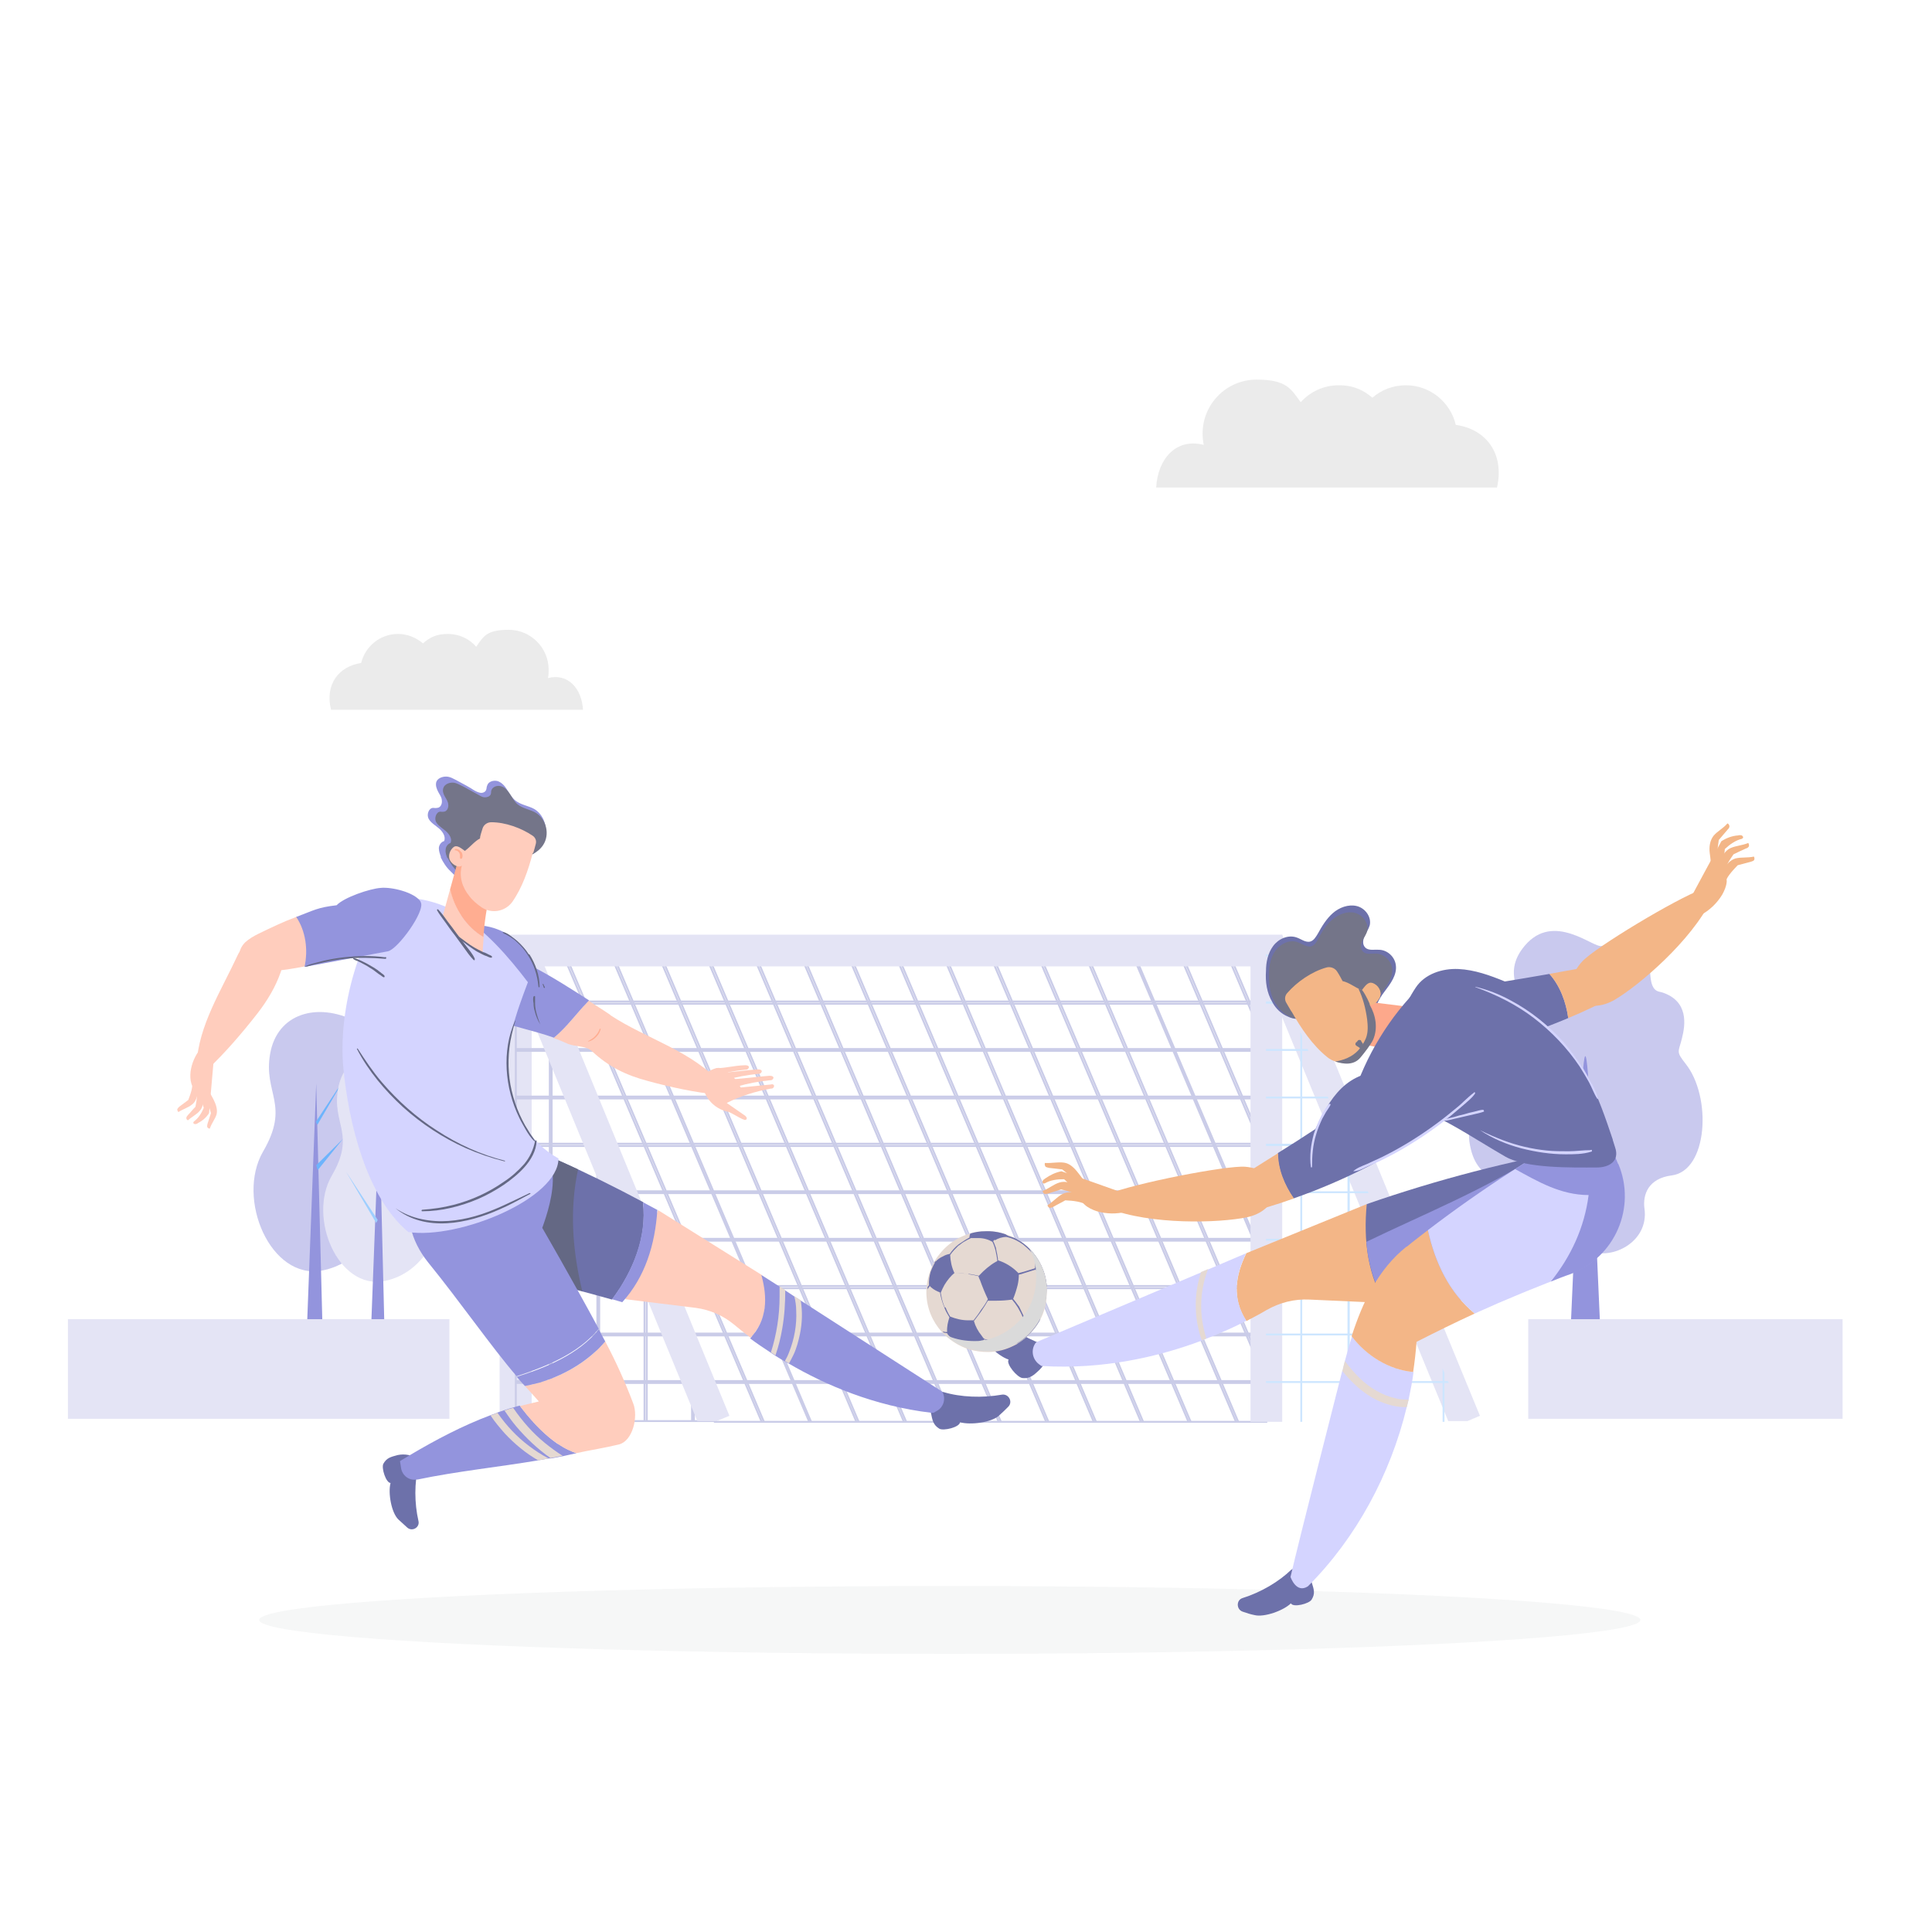 <?xml version="1.0" encoding="UTF-8"?>
<svg xmlns="http://www.w3.org/2000/svg" xmlns:xlink="http://www.w3.org/1999/xlink" version="1.1" viewBox="0 0 512 512">
  <defs>
    <style>
      .cls-1, .cls-2, .cls-3, .cls-4, .cls-5, .cls-6, .cls-7, .cls-8, .cls-9, .cls-10, .cls-11, .cls-12, .cls-13, .cls-14, .cls-15, .cls-16, .cls-17, .cls-18, .cls-19, .cls-20, .cls-21, .cls-22, .cls-23 {
        stroke-width: 0px;
      }

      .cls-1, .cls-18 {
        fill: #e4e4f5;
      }

      .cls-24 {
        clip-path: url(#clippath);
      }

      .cls-2, .cls-5 {
        fill: #9394dd;
      }

      .cls-3 {
        fill: #747589;
      }

      .cls-4 {
        fill: #6db4fc;
      }

      .cls-4, .cls-5, .cls-25, .cls-13, .cls-17, .cls-18, .cls-19, .cls-23 {
        fill-rule: evenodd;
      }

      .cls-26 {
        clip-path: url(#clippath-1);
      }

      .cls-27 {
        clip-path: url(#clippath-2);
      }

      .cls-28, .cls-25, .cls-11, .cls-29 {
        fill: none;
      }

      .cls-28, .cls-25, .cls-29 {
        stroke: #cacce8;
        stroke-miterlimit: 10;
        stroke-width: .5px;
      }

      .cls-6 {
        fill: #6d71aa;
      }

      .cls-7 {
        fill: #ffad91;
      }

      .cls-8 {
        fill: #ffcdbd;
      }

      .cls-9 {
        fill: #d5d7db;
        opacity: .2;
      }

      .cls-10 {
        fill: #a06633;
      }

      .cls-11, .cls-29 {
        clip-rule: evenodd;
      }

      .cls-12 {
        fill: #e5d9d2;
      }

      .cls-13 {
        fill: #c9c9ee;
      }

      .cls-14 {
        fill: #43221d;
      }

      .cls-15 {
        fill: #d4d4ff;
      }

      .cls-16 {
        fill: #fda88b;
      }

      .cls-17 {
        fill: #9ecfff;
      }

      .cls-19 {
        fill: #ebebeb;
      }

      .cls-30 {
        isolation: isolate;
      }

      .cls-20 {
        fill: #cde6ff;
      }

      .cls-21 {
        fill: #f3b687;
      }

      .cls-22 {
        fill: #646884;
      }

      .cls-23 {
        fill: #dadada;
        mix-blend-mode: multiply;
      }
    </style>
    <clipPath id="clippath">
      <polygon class="cls-29" points="189.4 376.8 335.6 376.8 335.6 251.9 136.7 251.9 189.4 376.8 189.4 376.8"/>
    </clipPath>
    <clipPath id="clippath-1">
      <polygon class="cls-29" points="189.3 376.6 136.7 251.9 136.7 376.6 189.3 376.6 189.3 376.6"/>
    </clipPath>
    <clipPath id="clippath-2">
      <polygon class="cls-11" points="335.5 376.8 388.3 376.8 335.5 251.9 335.5 376.8 335.5 376.8"/>
    </clipPath>
  </defs>
  <g class="cls-30">
    <g id="Layer_1" data-name="Layer 1">
      <path class="cls-13" d="M94.2,270.6s7.9,2.8,5.9,15.2c-2.1,12.4-8,12.3-.9,21.4,7.1,9.1-.1,26.9-13.8,29.5-13.7,2.6-22.9-19-15.7-31.5,7.3-12.5,0-15.4,1.9-26,1.9-10.6,12.4-13.7,22.6-8.6h0Z"/>
      <polygon class="cls-5" points="83.8 287.1 85.7 361 81 361 83.8 287.1 83.8 287.1"/>
      <polygon class="cls-4" points="83.7 297.3 84.1 298.1 91.3 285.8 83.7 297.3 83.7 297.3"/>
      <polygon class="cls-4" points="84.2 310.1 90.9 301.8 83.8 308.8 84.2 310.1 84.2 310.1"/>
      <path class="cls-18" d="M109.7,280.9s7,2.5,5.2,13.5c-1.8,11-7.1,10.9-.8,19,6.3,8,0,23.8-12.3,26.1-12.2,2.3-20.3-16.8-13.9-27.9,6.5-11.1,0-13.6,1.7-23.1s11-12.1,20.1-7.6h0Z"/>
      <polygon class="cls-5" points="100.5 295.5 102.1 361 98 361 100.5 295.5 100.5 295.5"/>
      <polygon class="cls-17" points="100.4 304.5 100.8 305.3 107.1 294.4 100.4 304.5 100.4 304.5"/>
      <polygon class="cls-17" points="100.1 323.3 91.7 310.5 99.7 324.1 100.1 323.3 100.1 323.3"/>
      <polygon class="cls-17" points="100.8 315.9 106.7 308.5 100.5 314.8 100.8 315.9 100.8 315.9"/>
      <path class="cls-13" d="M401.2,266.3c-4.7,2.7-9.7,4.2-10.2,11.2-.5,6.2,6.7,9.1,6.6,10.5-.1,2.9-.9,4-3.6,4.6-2,.5-5.3,4.5-4.6,9.9,1.6,11.4,9.6,9.5,12.8,12.4,1,.9,1.5,2.1,1.8,3.4.7,3.5-.3,7.8,3.7,11.2,2.9,2.5,10.1.1,12.4,1.5,6.3,3.6,17-1.6,15.7-10.7-.5-3.7,1-8,7.2-8.8,9.6-1.2,10.7-20.8,3.7-29.6-2.6-3.3-1.9-3-1-6.6,1-3.8,1.8-10-5.2-12.3-.9-.3-2.7,0-3.1-4.1-.9-11.3-6.9-9.8-12.9-8.2-2.3.6-12.7-9.2-20.4-.1-6.8,8,1,13.4-3,15.8h0Z"/>
      <path class="cls-5" d="M415.5,368.3h9.3c-5.5-121.8-4-113.9-9.3,0h0Z"/>
      <path class="cls-19" d="M87.7,188.1h66.8c-.3-5.6-4-9.8-9.3-8.4.2-.7.2-1.5.2-2.2,0-5.8-4.7-10.6-10.6-10.6s-6.7,1.8-8.6,4.5c-1.8-2.1-4.5-3.4-7.5-3.4s-4.8.9-6.6,2.5c-1.8-1.5-4.1-2.5-6.6-2.5-4.8,0-8.7,3.3-9.8,7.7-5.9.9-9.6,5.6-8,12.3h0Z"/>
      <path class="cls-19" d="M396.6,129.2h-90.2c.4-7.6,5.3-13.2,12.6-11.3-.2-1-.3-2-.3-3,0-7.9,6.4-14.3,14.3-14.3s9.1,2.4,11.7,6c2.5-2.8,6.1-4.5,10.1-4.5s6.5,1.3,8.9,3.3c2.4-2.1,5.5-3.3,8.9-3.3,6.4,0,11.8,4.5,13.2,10.5,8,1.1,13,7.6,10.9,16.7h0Z"/>
      <polygon class="cls-18" points="405 376 488.3 376 488.3 349.6 405 349.6 405 376 405 376"/>
      <polygon class="cls-18" points="18 376 119.1 376 119.1 349.6 18 349.6 18 376 18 376"/>
      <g>
        <g class="cls-24">
          <polygon class="cls-28" points="86.5 251.7 140.9 380 140.5 380.2 86 252 86.5 251.7 86.5 251.7"/>
          <polygon class="cls-28" points="99 251.7 153.5 380 153 380.2 98.6 252 99 251.7 99 251.7"/>
          <polygon class="cls-28" points="111.6 251.7 166.1 380 165.6 380.2 111.1 252 111.6 251.7 111.6 251.7"/>
          <polygon class="cls-28" points="124.2 251.7 178.6 380 178.2 380.2 123.7 252 124.2 251.7 124.2 251.7"/>
          <polygon class="cls-28" points="136.8 251.7 191.2 380 190.7 380.2 136.3 252 136.8 251.7 136.8 251.7"/>
          <polygon class="cls-28" points="149.3 251.7 203.8 380 203.3 380.2 148.8 252 149.3 251.7 149.3 251.7"/>
          <polygon class="cls-28" points="161.9 251.7 216.3 380 215.9 380.2 161.4 252 161.9 251.7 161.9 251.7"/>
          <polygon class="cls-28" points="174.5 251.7 228.9 380 228.4 380.2 174 252 174.5 251.7 174.5 251.7"/>
          <polygon class="cls-28" points="187 251.7 241.5 380 241 380.2 186.5 252 187 251.7 187 251.7"/>
          <polygon class="cls-28" points="199.6 251.7 254.1 380 253.6 380.2 199.1 252 199.6 251.7 199.6 251.7"/>
          <polygon class="cls-28" points="212.2 251.7 266.6 380 266.1 380.2 211.7 252 212.2 251.7 212.2 251.7"/>
          <polygon class="cls-28" points="224.7 251.7 279.2 380 278.7 380.2 224.2 252 224.7 251.7 224.7 251.7"/>
          <polygon class="cls-28" points="237.3 251.7 291.8 380 291.3 380.2 236.8 252 237.3 251.7 237.3 251.7"/>
          <polygon class="cls-28" points="249.9 251.7 304.3 380 303.8 380.2 249.4 252 249.9 251.7 249.9 251.7"/>
          <polygon class="cls-28" points="262.4 251.7 316.9 380 316.4 380.2 261.9 252 262.4 251.7 262.4 251.7"/>
          <polygon class="cls-28" points="275 251.7 329.5 380 329 380.2 274.5 252 275 251.7 275 251.7"/>
          <polygon class="cls-28" points="287.6 251.7 342 380 341.5 380.2 287.1 252 287.6 251.7 287.6 251.7"/>
          <polygon class="cls-28" points="300.1 251.7 354.6 380 354.1 380.2 299.7 252 300.1 251.7 300.1 251.7"/>
          <polygon class="cls-28" points="312.7 251.7 367.2 380 366.7 380.2 312.2 252 312.7 251.7 312.7 251.7"/>
          <polygon class="cls-28" points="325.3 251.7 379.7 380 379.2 380.2 324.8 252 325.3 251.7 325.3 251.7"/>
          <polygon class="cls-28" points="350.7 253.4 74.2 253.4 74.2 252.9 350.7 252.9 350.7 253.4 350.7 253.4"/>
          <polygon class="cls-28" points="356 266 79.5 266 79.5 265.4 356 265.4 356 266 356 266"/>
          <polygon class="cls-28" points="361.4 278.5 84.9 278.5 84.9 278 361.4 278 361.4 278.5 361.4 278.5"/>
          <polygon class="cls-28" points="366.7 291.1 90.2 291.1 90.2 290.6 366.7 290.6 366.7 291.1 366.7 291.1"/>
          <polygon class="cls-28" points="372.1 303.7 95.6 303.7 95.6 303.1 372.1 303.1 372.1 303.7 372.1 303.7"/>
          <polygon class="cls-28" points="377.4 316.2 100.9 316.2 100.9 315.7 377.4 315.7 377.4 316.2 377.4 316.2"/>
          <polygon class="cls-28" points="382.7 328.8 106.2 328.8 106.2 328.3 382.7 328.3 382.7 328.8 382.7 328.8"/>
          <polygon class="cls-28" points="388.1 341.4 111.6 341.4 111.6 340.8 388.1 340.8 388.1 341.4 388.1 341.4"/>
          <polygon class="cls-28" points="393.4 353.9 116.9 353.9 116.9 353.4 393.4 353.4 393.4 353.9 393.4 353.9"/>
          <polygon class="cls-28" points="398.7 366.5 122.2 366.5 122.2 366 398.7 366 398.7 366.5 398.7 366.5"/>
        </g>
        <polygon class="cls-25" points="189.4 376.8 335.6 376.8 335.6 251.9 136.7 251.9 189.4 376.8 189.4 376.8"/>
      </g>
      <polygon class="cls-1" points="132.4 376.8 132.4 251.9 132.4 247.7 136.7 247.7 339.8 247.7 339.8 376.8 331.4 376.8 331.4 256.1 140.9 256.1 140.9 376.8 132.4 376.8 132.4 376.8"/>
      <g>
        <g class="cls-26">
          <polygon class="cls-28" points="146.2 251.8 146.2 380.1 145.7 380.1 145.7 251.8 146.2 251.8 146.2 251.8"/>
          <polygon class="cls-28" points="158.8 251.8 158.8 380.1 158.3 380.1 158.3 251.8 158.8 251.8 158.8 251.8"/>
          <polygon class="cls-28" points="171.4 251.8 171.4 380.1 170.8 380.1 170.8 251.8 171.4 251.8 171.4 251.8"/>
          <polygon class="cls-28" points="183.9 251.8 183.9 380.1 183.4 380.1 183.4 251.8 183.9 251.8 183.9 251.8"/>
          <polygon class="cls-28" points="409.9 253.4 133.4 253.4 133.4 252.9 409.9 252.9 409.9 253.4 409.9 253.4"/>
          <polygon class="cls-28" points="409.9 266 133.4 266 133.4 265.4 409.9 265.4 409.9 266 409.9 266"/>
          <polygon class="cls-28" points="409.9 278.5 133.4 278.5 133.4 278 409.9 278 409.9 278.5 409.9 278.5"/>
          <polygon class="cls-28" points="409.9 291.1 133.4 291.1 133.4 290.6 409.9 290.6 409.9 291.1 409.9 291.1"/>
          <polygon class="cls-28" points="409.9 303.7 133.4 303.7 133.4 303.1 409.9 303.1 409.9 303.7 409.9 303.7"/>
          <polygon class="cls-28" points="409.9 316.2 133.4 316.2 133.4 315.7 409.9 315.7 409.9 316.2 409.9 316.2"/>
          <polygon class="cls-28" points="409.9 328.8 133.4 328.8 133.4 328.3 409.9 328.3 409.9 328.8 409.9 328.8"/>
          <polygon class="cls-28" points="409.9 341.4 133.4 341.4 133.4 340.8 409.9 340.8 409.9 341.4 409.9 341.4"/>
          <polygon class="cls-28" points="409.9 353.9 133.4 353.9 133.4 353.4 409.9 353.4 409.9 353.9 409.9 353.9"/>
          <polygon class="cls-28" points="409.9 366.5 133.4 366.5 133.4 366 409.9 366 409.9 366.5 409.9 366.5"/>
        </g>
        <polygon class="cls-25" points="189.3 376.6 136.7 251.9 136.7 376.6 189.3 376.6 189.3 376.6"/>
      </g>
      <polygon class="cls-1" points="339.8 247.7 392.2 375.2 388.9 376.6 383.8 376.6 332.1 250.9 339.8 247.7 339.8 247.7"/>
      <polygon class="cls-1" points="140.9 247.7 193.3 375.2 189.9 376.6 184.8 376.6 133.1 250.9 140.9 247.7 140.9 247.7"/>
      <g class="cls-27">
        <polygon class="cls-20" points="345.1 251.8 345.1 380.1 344.6 380.1 344.6 251.8 345.1 251.8 345.1 251.8"/>
        <polygon class="cls-20" points="357.7 251.8 357.7 380.1 357.1 380.1 357.1 251.8 357.7 251.8 357.7 251.8"/>
        <polygon class="cls-20" points="370.2 251.8 370.2 380.1 369.7 380.1 369.7 251.8 370.2 251.8 370.2 251.8"/>
        <polygon class="cls-20" points="382.8 251.8 382.8 380.1 382.3 380.1 382.3 251.8 382.8 251.8 382.8 251.8"/>
        <polygon class="cls-20" points="608.8 253.4 332.3 253.4 332.3 252.9 608.8 252.9 608.8 253.4 608.8 253.4"/>
        <polygon class="cls-20" points="608.8 266 332.3 266 332.3 265.4 608.8 265.4 608.8 266 608.8 266"/>
        <polygon class="cls-20" points="608.8 278.5 332.3 278.5 332.3 278 608.8 278 608.8 278.5 608.8 278.5"/>
        <polygon class="cls-20" points="608.8 291.1 332.3 291.1 332.3 290.6 608.8 290.6 608.8 291.1 608.8 291.1"/>
        <polygon class="cls-20" points="608.8 303.7 332.3 303.7 332.3 303.1 608.8 303.1 608.8 303.7 608.8 303.7"/>
        <polygon class="cls-20" points="608.8 316.2 332.3 316.2 332.3 315.7 608.8 315.7 608.8 316.2 608.8 316.2"/>
        <polygon class="cls-20" points="608.8 328.8 332.3 328.8 332.3 328.3 608.8 328.3 608.8 328.8 608.8 328.8"/>
        <polygon class="cls-20" points="608.8 341.4 332.3 341.4 332.3 340.8 608.8 340.8 608.8 341.4 608.8 341.4"/>
        <polygon class="cls-20" points="608.8 353.9 332.3 353.9 332.3 353.4 608.8 353.4 608.8 353.9 608.8 353.9"/>
        <polygon class="cls-20" points="608.8 366.5 332.3 366.5 332.3 366 608.8 366 608.8 366.5 608.8 366.5"/>
      </g>
      <g>
        <ellipse class="cls-9" cx="251.7" cy="429.3" rx="183" ry="9"/>
        <g>
          <path class="cls-12" d="M273.9,334.4c-1.8-3.1-4.6-5.2-7.8-6.3-1.1-.4-2.2-.6-3.4-.7,0,0,0,0,0,0-1.1-.1-2.2,0-3.3,0,.2,0,.4.1.6.2,0,0,0,0,0,0-.2,0-.4-.1-.6-.2-1.7.2-3.3.7-4.9,1.5-1.1.6-2.1,1.3-3,2.1,0,0,0,.2,0,.2,0,0,0-.2,0-.2-2.9,2.6-4.6,6.1-4.9,9.8,0,0,.1.2.2.2,0,0,0,0,0,0,0,0-.1-.2-.2-.2,0,.1,0,.3,0,.4,0,0,0,0,0,0,0,0,0,0,0,0-.1,2.2.2,4.4,1.1,6.5,0-.3,0-.3,0,0,0,.2.1.3.2.5,0,0,0,0,0,0,0,0,0,0,0,0,0,.2.2.4.3.6,1.7,3.2,4.4,5.5,7.5,6.8h0c.2,0,.3.1.5.2.2,0,.4.1.5.2,2.1.7,4.3.9,6.5.6.1,0,.3,0,.4,0,1.5-.2,3-.7,4.4-1.5,2.1-1.1,3.8-2.6,5-4.3,0-.1.2-.2.2-.3,0,0,.1-.2.2-.3,1.4-2.2,2.2-4.7,2.4-7.2.2-2.6-.4-5.2-1.6-7.7-.1-.3-.3-.5-.4-.7Z"/>
          <path class="cls-14" d="M273.9,334.4c-1.8-3.1-4.6-5.2-7.8-6.3-1.1-.4-2.2-.6-3.4-.7,0,0,0,0,0,0,0,0,0,0,0,0-.1,0-.2,0-.3,0-.8,0-1.5,0-2.3.2-.1,0-.2,0-.3,0,0,0-.2,0-.3,0h0c-1.7.2-3.3.7-4.9,1.6-1.1.6-2.1,1.3-3,2,0,0,0,0,0,.1,0,.3.1.6.2.9,0,.1-.2.2-.3.3-.2.2-.3.4-.4.6-.4.6-.7,1.1-1,1.7-.4,1-.7,2-.9,3-.5.4-.9.8-1.2,1.2-.6.7-1,1.4-1.2,2.1,0,0-.1-.2-.2-.2,0,.1,0,.3,0,.4h0c0,0,0,.1.1.2h0c-.1.8,0,1.6,0,2.5.2,1.1.6,2.2,1.1,3.1,0,.2,0,.4-.1.6,0,0,0,0,0,.1,0,0,0,0,0,0,0,.2.1.3.2.5,0,0,0,0,0-.1,0-.4,0-.7.1-1,.2,0,.3.1.5.2.8.2,1.6.2,2.4.1.6.9,1.3,1.7,2.1,2.4.3.3.7.6,1,.9.5.4,1.1.9,1.7,1.2.1,1.2.4,2.4,1,3.4,0,0-.2,0-.2,0-.3,0-.5.1-.8.2.2,0,.3.1.5.2.2,0,.3,0,.5-.1,0,0,.2,0,.3-.1.2.2.5.3.8.4h0c1.4.5,3.7.7,5.1.3.1.1.3.3.4.4.1,0,.3,0,.4,0-.2,0-.4-.2-.5-.4,0,0,0,0,0,0h0c.2-.1.4-.2.6-.4.8-.6,1.4-1.3,1.8-2.2,0,0,0-.2.1-.3,0-.1,0-.2.1-.3.1,0,.3,0,.4,0,.7-.1,1.5-.5,2.3-.9l.7-.4c.8-.5,1.6-1.1,2.3-1.7.6.3,1.2.5,1.8.5,0,.1,0,.2,0,.3,0-.1.2-.2.2-.3,0,0,0,0,0-.1,0,0,.1-.1.2-.2,1.4-2.2,2.2-4.7,2.4-7.2-.1-.6-.3-1.1-.6-1.5,0-.4,0-.7,0-1.1,0-.7,0-1.5-.3-2.2-.2-1.1-.7-2.2-1.3-3.3,0,0,0-.2,0-.3ZM257.7,329.8c.4-.7,1.2-1.5,2.2-2,.9-.2,1.7-.3,2.6-.3.3,0,.6,0,1,0,.3,0,.7,0,1,.2.7.1,1.4.4,2.1.6.3.1.6.2.9.4,1,.7,1.8,1.8,2,2.8,0,0,0,.2,0,.2-.7.6-1.4,1.3-2.1,1.9-.4.3-.7.6-1.1,1-.1,0-.2,0-.4-.1-1.7-.6-3.7-.7-5.4-.5-.5-.8-1-1.5-1.6-2.2-.2-.3-.4-.5-.7-.7-.3-.3-.6-.6-.9-.8,0-.2.1-.3.2-.5ZM250.3,334.8c.3-.5.5-1.1.9-1.6.1-.2.3-.4.4-.6.2-.2.3-.4.5-.6.5-.3,1.1-.6,1.7-.8,1.2-.5,2.4-.8,3.5-.7.5.4,1,.9,1.5,1.5h0c.6.7,1.1,1.4,1.6,2.2,0,.1-.2.3-.3.4-.9,1.4-1.8,3.2-2.2,4.6,0,0,0,.1,0,.2-.8.2-1.6.4-2.4.6-.2,0-.3.1-.5.2h-.2c-.9.3-1.8.7-2.7,1-1.2-.9-2-2.1-2.8-3.4.1-1,.4-2,.9-3ZM253.8,350.1c-.2-.2-.4-.3-.5-.5-.7-.7-1.4-1.5-2-2.3,0-.7,0-1.4,0-2.1,0-1.4.4-2.7,1-3.8.9-.4,1.8-.7,2.7-1h.1c.2-.1.4-.2.5-.2.8-.2,1.5-.4,2.3-.6.2.2.5.4.7.7,1.2,1.2,2.5,2.3,3.8,3.4,0,1-.2,2-.3,3.1h0c-.2,1.1-.4,2.1-.6,3.1l-.6.3c-.2,0-.4.2-.6.3-1.4.6-2.9,1-4.4,1.1-.7-.5-1.4-1-2-1.5ZM272.4,346.5c-.1,1.1-.4,2.2-.8,2.9-.7.7-1.6,1.4-2.5,2-.2.1-.5.3-.7.4-.6.3-1.2.6-1.7.7-.3.1-.7.2-.9.2-.3-.1-.5-.3-.8-.4-1.2-.6-2.3-1.3-3.2-2.4.2-.9.4-1.8.5-2.7,0-.1,0-.3,0-.4.2-1,.3-2,.3-3,.7-.3,1.3-.6,2-.9,1.1-.6,2.2-1.2,3.3-1.9.7.3,1.5.7,2.2,1.1,0,0,.1,0,.2.1.6.4,1.2.8,1.8,1.4,0,0,.2.2.3.3.1.8.1,1.7,0,2.6ZM275,338c.1.5.2,1.1.2,1.7,0,.5,0,1.1,0,1.6-.6,1-1.5,1.8-2.4,2.4,0,0-.1,0-.2.1-.1-.1-.3-.3-.4-.4-.5-.5-1.1-.9-1.7-1.3-.2-.1-.4-.2-.5-.3-.6-.4-1.2-.7-1.8-.9,0-1.2-.2-2.4-.5-3.6-.2-.8-.5-1.6-.8-2.4.3-.3.7-.6,1-.9.7-.6,1.4-1.3,2.1-1.9,0,0,0,0,.1,0,.5,0,1.1.3,1.7.8.6.4,1.3,1,1.9,1.7.7,1.2,1.2,2.3,1.4,3.5Z"/>
          <path class="cls-23" d="M274.4,335.1c1.3,2.4,1.8,5.1,1.6,7.7-.2,2.6-1,5.1-2.4,7.2,0,0-.1.2-.2.3,0,.1-.1.2-.2.3-1.3,1.8-3,3.3-5,4.3-1.4.7-2.9,1.2-4.4,1.5-.1,0-.3,0-.4,0-2.2.3-4.5,0-6.5-.6.3,0,.7,0,1,0t0,0c2.1-.1,4.2-.7,6.2-1.7.5-.3,1.1-.6,1.6-.9.2-.1.4-.3.5-.4.2-.1.3-.2.5-.4,2.8-2.3,4.7-5.4,5.4-8.9,0,0,0-.2,0-.3.6-3.3.2-6.8-1.5-10-.2-.4-.5-.8-.7-1.2,0-.2-.2-.3-.3-.5-.9-1.2-1.9-2.3-3-3.2-.2-.1-.3-.2-.5-.4,3.2,1.1,6,3.3,7.8,6.3.1.2.3.5.4.7Z"/>
        </g>
        <g>
          <path class="cls-2" d="M116.9,227.2c-.3-.8-.6-1.6-.6-2.4,0-.8.6-1.7,1.4-1.9.5-1.2-.4-2.5-1.3-3.3s-2.2-1.5-2.8-2.6c-.6-1.1,0-2.9,1.2-2.9.3,0,.6.1,1,0,.9,0,1.4-1,1.3-1.9,0-.9-.6-1.6-1-2.4-.4-.8-.7-1.6-.5-2.5.3-1,1.5-1.5,2.6-1.5,1.1,0,2,.6,3,1.1,1.5.8,3,1.6,4.4,2.5.5.3,1.1.6,1.7.7s1.3-.2,1.5-.7c.2-.4.1-.8.3-1.2.3-1.1,1.7-1.5,2.8-1.2,1.1.4,1.9,1.3,2.5,2.3s1.2,2,2,2.7c1.5,1.3,3.6,1.5,5.2,2.4,3,1.8,4,6.2,2,9.1-1.5,2.2-4.1,3.2-6.6,4.1-3.2,1.3-6.5,2.3-9.8,3.4-1.5.5-3.1,1.2-4.7,1.6-1.2.3-2.2-.8-3-1.6-1.2-1.1-2.1-2.5-2.8-4Z"/>
          <path class="cls-3" d="M118.6,227.5c-.3-.7-.6-1.5-.5-2.3,0-.8.6-1.6,1.3-1.8.5-1.1-.3-2.3-1.2-3.1-.9-.8-2-1.4-2.6-2.4s0-2.8,1.1-2.8c.3,0,.6.1.9,0,.8,0,1.3-1,1.2-1.8,0-.8-.5-1.5-.9-2.2s-.7-1.5-.4-2.3c.3-.9,1.4-1.4,2.4-1.4,1,0,1.9.6,2.8,1,1.4.8,2.8,1.5,4.2,2.3.5.3,1,.6,1.6.6.6,0,1.2-.2,1.5-.7.2-.3.1-.7.2-1.1.3-1,1.6-1.5,2.7-1.1,1,.3,1.7,1.2,2.3,2.1.6.9,1.1,1.9,1.9,2.6,1.4,1.2,3.4,1.4,4.9,2.3,2.8,1.7,3.8,5.8,1.9,8.6-1.4,2.1-3.9,3-6.2,3.9-3,1.2-6.1,2.2-9.2,3.2-1.4.5-2.9,1.1-4.4,1.5-1.1.3-2.1-.8-2.8-1.5-1.1-1.1-2-2.3-2.6-3.7Z"/>
          <g>
            <path class="cls-8" d="M201.9,337.9l-27.5-17.2-8.7,23.6,18.7,2.3c3.7.5,7.2,2,10.1,4.4,1.2,1,2.7,2.2,4.4,3.5,4.6-5,4.6-10.8,3-16.7Z"/>
            <path class="cls-6" d="M170.5,318.6c-15.1-8.1-30.8-15.2-47-20.9l-9.3,36.1c16.2,2.7,32.3,6.1,48,10.6,5.6-7.5,9.3-16.6,8.2-25.7Z"/>
            <path class="cls-2" d="M174.3,320.7c-1.3-.7-2.6-1.4-3.9-2.1,1,9.1-2.6,18.2-8.2,25.7.9.3,1.8.5,2.7.8,6.1-6.7,8.7-15.3,9.3-24.4Z"/>
            <path class="cls-22" d="M153.2,309.9c-9.7-4.5-19.6-8.6-29.7-12.3l-9.3,36.1c13.5,2.2,26.9,5,40.1,8.4-2.6-10.6-3.4-21.7-1.1-32.2Z"/>
            <path class="cls-6" d="M250,368.9c4.6,1.4,10.4,1.6,15.5.7,1.8-.3,3,1.9,1.7,3.2-.8.8-1.6,1.6-2.4,2.3-2,1.9-7.7,2.6-10.4,1.8,0,1.3-4.4,2.4-5.5,1.7-1.6-1-1.8-2.2-2.2-4.2-.2-1.1-.1-2,.2-3,.5-1.3,1.7-2.9,3-2.5Z"/>
            <path class="cls-2" d="M201.8,337.9l4.7,3,1.5,1,2.4,1.6,1.7,1.1,34.8,22.4,2.8,1.8c1.1,1.9.3,4.3-1.6,5.2l-.7.4h-.6c-15.2-1.8-28.1-7.4-37.7-13-.4-.2-.7-.4-1.1-.6-.9-.5-1.7-1-2.5-1.5-.4-.3-.8-.5-1.2-.8-2-1.3-3.9-2.6-5.5-3.8,4.6-5,4.6-10.8,3-16.7Z"/>
            <path class="cls-12" d="M210.5,343.5l1.7,1.1c.5,3,.4,6-.2,8.9-.4,1.9-.9,3.8-1.7,5.5-.4.8-.8,1.6-1.2,2.3-.4-.2-.7-.4-1.1-.6.4-.7.8-1.5,1.1-2.3,1.4-3.5,2.1-7.3,1.9-11.1,0-1.3-.2-2.5-.5-3.8Z"/>
            <path class="cls-12" d="M206.6,340.9l1.5,1c0,3.4-.2,6.8-.8,10.2-.4,2.4-1,4.8-1.8,7.1-.4-.3-.8-.5-1.2-.8,1.5-4.7,2.3-9.8,2.3-14.8,0-.9,0-1.8,0-2.6Z"/>
          </g>
          <g>
            <path class="cls-6" d="M110.9,388.5c-1.1,4.4-1.1,9.8,0,14.6.4,1.7-1.7,2.9-3,1.7-.8-.7-1.6-1.5-2.3-2.1-1.9-1.8-2.8-7.1-2.1-9.7-1.2,0-2.5-4-1.9-5.1.9-1.6,2-1.8,3.8-2.3,1-.2,1.9-.2,2.9,0,1.3.4,2.8,1.5,2.5,2.7Z"/>
            <path class="cls-2" d="M137.8,372.6h0c.4.5.7,1,1.2,1.5.2.3.4.5.6.8,2.3,2.7,5,5.5,8,7.6.1,0,.2.2.4.2.9.6,1.7,1.1,2.6,1.5.4.2.7.3,1.1.5.4.2.7.3,1.1.4-1.2.3-2.4.5-3.6.8-1.1.2-2.1.4-3.2.6-.2,0-.3,0-.5,0-.9.2-1.9.3-2.8.5-10.7,1.8-21.6,2.9-32.1,5.1,0,0-.2,0-.3,0-1.9.3-3.7-1.1-4-3-.1-.7-.2-1.3-.3-1.9.8-.5,1.7-1,2.5-1.5,6.9-4.1,14.1-7.9,21.6-10.7.6-.2,1.2-.4,1.8-.7.6-.2,1.2-.4,1.8-.6.8-.3,1.5-.5,2.3-.7.6-.2,1.2-.4,1.8-.5Z"/>
            <path class="cls-8" d="M160.4,355.5c-5.3,6.2-13.1,10.3-21.3,11.8,1.2,1.3,2.5,2.7,3.7,4.1-1.7.4-3.3.8-5,1.2,3.6,4.9,9.1,10.6,14.9,12.5,3.7-.8,7.6-1.4,11.3-2.3,3.7-.9,5.2-7.4,3.8-10.9-2.1-5.6-4.6-11.1-7.4-16.4Z"/>
            <path class="cls-2" d="M158.7,352.2c-7.5-13.9-15-26.8-15-26.8,2.3-6.3,8.1-24.4-9.2-22.3-12,2.7-27.5,9.5-26.1,20.1,0,.6.2,1.3.4,1.9.7,3.3,2.3,6.5,4.7,9.5,8.3,10.2,16.7,22.3,23.4,30.1,8-2.6,16.4-6,21.8-12.6Z"/>
            <path class="cls-2" d="M136.9,364.8c.7.9,1.5,1.7,2.2,2.5,1.3-.2,2.6-.6,3.9-.9.2,0,.4-.1.6-.2,6.5-2,12.5-5.7,16.8-10.7-.6-1.1-1.2-2.2-1.7-3.2-5.4,6.6-13.7,10-21.8,12.6Z"/>
            <path class="cls-12" d="M131.9,374.5c2.3,3.3,5.1,6.3,8.3,8.7,1.6,1.2,3.4,2.4,5.2,3.3-.9.2-1.8.3-2.8.5-3.3-1.9-6.3-4.4-8.9-7.2-1.3-1.5-2.6-3-3.7-4.7.6-.2,1.2-.4,1.8-.7Z"/>
            <path class="cls-12" d="M136,373.1c2.4,3.5,5.2,6.7,8.4,9.3,1.5,1.2,3.1,2.4,4.7,3.4-1.1.2-2.1.4-3.2.6-3.3-2.3-6.4-5.2-9.1-8.4-1.1-1.3-2.1-2.7-3.1-4.2.8-.3,1.5-.5,2.3-.7Z"/>
          </g>
          <g>
            <path class="cls-8" d="M52.1,282.1c1.4.6,1.5.7,2.9,1.3,4.6-4.3,9.3-9.8,13.2-14.8,2.7-3.5,4.8-7,6.2-11,1.1-3-.4-6.3-3.3-7.6,0,0,0,0-.1,0-3.1-1.3-6.6,0-8,3.1-4.4,9.5-10.4,18.7-10.9,29Z"/>
            <g>
              <path class="cls-8" d="M53.1,278c-1.4,1.7-2.3,3.8-2.6,6-.1,1-.1,2.1.2,3.1s1,1.9,2,2.3c.5,1.4.8,2.8,1.3,4.2-.6,1.4-1.4,2.7-2.6,3.6-.4.4,0,.7.3.7s.6-.1.8-.3c1.2-.6,2.2-1.5,2.9-2.6.4-4.5.8-9.1,1.2-13.7,0-.4,0-.9,0-1.3-.2-.6-.7-1-1.3-1.2-.6-.2-1.5-.8-2.1-.8Z"/>
              <path class="cls-8" d="M54.9,287.8c.3,1.3,1.1,2.4,1.7,3.6.6,1.2,1.1,2.6.8,3.9-.4,1.3-1.3,2.3-1.8,3.8-.3,0-.6-.2-.7-.5,0-.3,0-.5.1-.8.3-.9.6-1.9.9-2.8-.5-1.7-.9-3.5-2.1-4.8-.2-.2-.4-.4-.5-.6-.2-.5,0-1,.5-1.3.4-.3.7-.3,1.2-.4Z"/>
              <path class="cls-8" d="M53.9,286.5c-.3,1.3,0,2.7,0,4s0,2.8-.9,3.8c-.9,1.1-2.1,1.6-3.2,2.6-.3-.1-.5-.5-.4-.7,0-.3.3-.5.4-.7.7-.7,1.3-1.5,2-2.2.3-1.7.7-3.6,0-5.2,0-.3-.2-.5-.2-.8,0-.5.5-.8,1-.9.5,0,.8,0,1.2.1Z"/>
              <path class="cls-8" d="M53.2,285.1c-.5,1.2-.5,2.6-.7,4-.2,1.3-.5,2.8-1.6,3.6-1.1.9-2.4,1.2-3.6,2-.2-.1-.4-.6-.3-.8s.3-.4.5-.6c.8-.6,1.6-1.2,2.4-1.8.6-1.6,1.3-3.4,1-5.1,0-.3-.1-.6,0-.8.1-.5.6-.7,1.1-.7s.8.1,1.2.3Z"/>
            </g>
          </g>
          <g>
            <g>
              <g>
                <path class="cls-8" d="M187.2,284.5c-.8.6-1.2,1.6-1.1,2.6.2,1.6.8,3.1,1.8,4.4,1.3,1.7,3.2,2.8,5.3,3.2,1.1.5,2.5,1.4,3.6,1.9.2,0,.4.2.6.2.2,0,.5-.1.5-.4,0-.3-.2-.5-.4-.7-1.6-1.1-3.3-2.3-4.9-3.4,3.5-1.8,7.7-3.1,11.6-3.8.3,0,.5,0,.7-.2.2-.2.3-.5.2-.7-.2-.3-.5-.3-.8-.2l-8,.8c-1-1.9-2.4-3.5-4.2-4.6-.5-.3-1-.6-1.6-.6-1,0-2.3.6-3.3,1.4Z"/>
                <path class="cls-8" d="M203.9,285.1c.3,0,.8,0,1,.3.2.2,0,.5-.2.7-.2.2-.6.2-.9.2-2.7.3-5.6.8-8.3,1.6l-1.6-1.9c3-.1,6.9-.7,9.9-.9Z"/>
                <path class="cls-8" d="M200.8,283.4c.3,0,.8,0,1,.3.2.2,0,.5-.2.7-.2.2-.6.2-.9.2-2.7.3-5.6.8-8.3,1.6l-1.6-1.9c3-.1,6.9-.7,9.9-.9Z"/>
                <path class="cls-8" d="M197.4,282.3c.3,0,.8,0,1,.3.2.2,0,.5-.2.7-.2.2-.6.2-.9.2-2.7.3-5.6.8-8.3,1.6l.8-2c3-.1,4.6-.7,7.6-.8Z"/>
              </g>
              <path class="cls-8" d="M161.8,269c-1.2-.8-2.5-1.7-3.8-2.5-.7-.4-1.3-.9-2-1.3-3.1,3.2-5.8,7-9.3,9.9,1.2.4,2.4.9,3.5,1.4,2.1,1,5,.5,6.7,2.1,4.4,4.1,9.1,6.4,14.9,7.9,5.8,1.6,12.4,3,18.3,3.6.6-1.3.6-1.3,1.2-2.6-7.5-8.9-19.9-12.1-29.6-18.5Z"/>
              <path class="cls-2" d="M123.9,261.6c-.3-5.1.7-11.5,2.2-16.4,6.9,0,13.6,4.7,15.7,11.3,4.8,2.5,9.6,5.6,14.3,8.6-3.1,3.2-5.8,7-9.3,9.9-5.3-1.9-11.2-3-16.5-5-1.7-.6-3.4-1.3-4.6-2.7-1.4-1.6-1.7-3.8-1.8-5.9Z"/>
              <path class="cls-7" d="M155.9,275.9c.6-.4,1.3-.7,1.8-1.3.5-.5,1-1.2,1.2-1.9,0-.2.3,0,.3,0-.2.8-.6,1.5-1.2,2.1-.6.6-1.3,1.1-2.1,1.2-.1,0-.1-.2,0-.2Z"/>
            </g>
            <path class="cls-22" d="M141.4,264c-.2.6-.1,1.3,0,1.9,0,.7.1,1.4.3,2,.3,1.3.8,2.5,1.5,3.6,0,0,0,0,0,0-.5-1.2-.9-2.4-1.2-3.7-.1-.6-.2-1.2-.2-1.8,0-.6,0-1.3,0-1.9,0-.2-.3-.2-.3,0Z"/>
            <path class="cls-22" d="M140.1,252.9c-.8-1.3-1.8-2.4-3-3.5-.6-.5-1.2-1-1.8-1.4-.5-.4-1.3-.9-2-1,0,0-.2.1,0,.2.2.2.6.4.9.5.3.2.7.4,1,.6.6.4,1.2.8,1.7,1.3,1.1,1,2.1,2.1,2.9,3.4,1.7,2.5,2.6,5.4,2.9,8.5,0,.2.3.2.3,0,0-3-1.1-6.1-2.7-8.6Z"/>
            <path class="cls-22" d="M143.8,260.7c0,0,0,0,0,.1,0,.2.1.3.2.5,0,.2,0,.3.2.5,0,0,.2,0,.2,0,0-.2,0-.3-.2-.5,0-.2-.1-.3-.2-.5,0,0,0,0-.1,0Z"/>
          </g>
          <g>
            <path class="cls-15" d="M121.4,242c-5.3-3.2-11.7-4.6-17.8-3.9-9.1,11.3-14,30.5-12.6,45,1.4,14.5,6.1,34.1,17.2,43.4,13.3,2,39.8-8.8,39.8-19.5-7.7-4.2-12.2-12.4-13.3-21.1-1.1-8.7,2.1-17.4,5.2-25.6-5.1-6.7-11.3-13.9-18.5-18.2Z"/>
            <g>
              <path class="cls-8" d="M119.3,235.6c-.6,2.3-1.3,4.6-1.9,6.9,2.3,4.3,6.1,8.2,10.5,10.4,0-1.6.2-3.1.3-4.6-4.5-2.5-7.9-7.6-8.8-12.7Z"/>
              <path class="cls-7" d="M121.4,228c-.7,2.5-1.4,5.1-2.1,7.6,1,5.1,4.4,10.2,8.8,12.7.3-3.9.8-7.7,1.8-11.4l-8.6-8.9Z"/>
              <g>
                <path class="cls-8" d="M141.2,226c-1.2,4.6-2.8,9.3-5.5,13.1-1.9,2.5-5.4,3.1-8,1.4-1.3-.9-2.5-1.9-3.3-3-1.9-2.3-2.8-5.2-2-8.1-1.1.8-3-.6-3.3-1.8-.3-1.1.2-2.4,1.1-3.1s2,.3,3,1c1.6-1.2,2.5-2.5,4-3.3,0-.6.4-1.7.7-2.7.3-.9,1.2-1.6,2.3-1.6,3.7,0,7.9,1.5,11,3.6.7.5,1,1.3.8,2.1-.2.9-.5,1.8-.7,2.5Z"/>
                <path class="cls-7" d="M122.1,225.7c-.2-.3-.4-.5-.7-.6-.3-.1-.7-.2-.9,0,0,0,0,.2,0,.2.1,0,.2,0,.4.1.1,0,.2,0,.3.1.2.1.4.3.5.5.1.2.2.4.2.6,0,.3,0,.4,0,.7,0,.3.3.4.5.2.3-.5.2-1.3-.2-1.8Z"/>
              </g>
            </g>
            <g>
              <path class="cls-14" d="M139.1,226.8s0,0,0,0c0,0,0,0,0,0,0,0,0,0,0,0Z"/>
              <path class="cls-10" d="M139.4,226.9s0,0,0,0c0,0,0,0,0,0,0,0,0,0,0,0,0,0,0,0,0,0Z"/>
            </g>
            <path class="cls-22" d="M141.8,302.3c-.6-.9-1.3-1.8-1.8-2.7-.6-.9-1.1-1.8-1.6-2.8-1-2-1.8-4-2.4-6.2-1.2-4.2-1.5-8.6-1-12.9.3-2.5.9-4.9,1.6-7.2,0,0,0-.1-.1,0-3.6,8-2.7,17.9,1.1,25.7.5,1.1,1.2,2.2,1.8,3.3.6,1,1.3,2.1,2.2,2.9.1.1.3,0,.3-.2Z"/>
            <path class="cls-22" d="M125.8,254c-.5-1.1-1.4-2.2-2.2-3.2-.8-1.1-1.7-2.2-2.5-3.3-.8-1.1-1.6-2.2-2.4-3.2-.8-1.1-1.6-2.3-2.6-3.3-.1-.1-.3,0-.3.2.6,1.1,1.5,2.2,2.2,3.2.8,1.1,1.6,2.3,2.5,3.4.8,1.1,1.6,2.2,2.4,3.3.8,1.1,1.6,2.3,2.6,3.3.2.2.4,0,.3-.2Z"/>
            <path class="cls-22" d="M130.2,253.3c-.3-.2-.7-.3-1-.5-.4-.2-.8-.4-1.2-.5-.8-.4-1.6-.8-2.3-1.2-.7-.4-1.4-.9-2.1-1.4-.7-.5-1.4-1.1-2.1-1.5,0,0-.2,0-.1.1.5.7,1.2,1.2,1.9,1.7.7.6,1.5,1.1,2.2,1.6.7.5,1.5.9,2.3,1.3.4.2.8.4,1.2.5.4.2.8.4,1.2.4.2,0,.3-.3.1-.4Z"/>
          </g>
          <path class="cls-8" d="M78.5,243c-3.5,1.3-6.8,2.9-10.1,4.5-1.2.6-2.4,1.3-3.4,2.2-1,1-1.7,2.3-1.5,3.7.2,1.7,1.5,3,3.1,3.6,1.6.6,3.3.6,5,.4,3.1-.2,6.1-.7,9.2-1.3,1-4.5.3-9.5-2.2-13.2Z"/>
          <path class="cls-2" d="M111.5,239c-1.5-2.5-7.7-4-10.6-3.7-2.9.2-9.7,2.5-11.7,4.6-5.1.6-5.9,1.3-10.7,3.1,2.5,3.7,3.2,8.7,2.2,13.2.8-.1,1.6-.3,2.4-.4,6.6-1.2,13.2-2.5,19.7-3.7,2.6-.5,10-10.7,8.7-13Z"/>
          <path class="cls-22" d="M102.1,253.7c-3.6-.5-7.4-.4-11,0-1.8.2-3.6.5-5.3.9-.9.2-1.8.5-2.7.7-.8.2-1.7.5-2.4.9,0,0,0,0,0,0,.9,0,1.7-.4,2.5-.6.9-.2,1.8-.4,2.7-.6,1.8-.4,3.6-.7,5.4-.9,3.6-.4,7.2-.3,10.8,0,.4,0,.3-.5,0-.5Z"/>
          <path class="cls-22" d="M101.9,258.6c-.2-.3-.5-.5-.8-.7-.3-.3-.7-.5-1-.8-.7-.5-1.4-.9-2.1-1.3-.7-.4-1.4-.8-2.1-1.1-.4-.2-.7-.3-1.1-.5-.4-.1-.7-.3-1.1-.3-.1,0-.2.2,0,.3.3.2.7.4,1.1.5.3.2.7.3,1,.5.7.4,1.4.7,2.1,1.2.7.4,1.3.8,1.9,1.3.3.2.6.5,1,.7.3.2.6.5.9.6.2,0,.3-.2.2-.3Z"/>
          <path class="cls-22" d="M141.8,302.3c-.4,2.3-1.4,4.4-2.9,6.2-1.6,1.8-3.4,3.4-5.4,4.7-4,2.8-8.6,4.9-13.3,6.1-2.7.7-5.5,1.1-8.3,1.3-.2,0-.3.4,0,.4,5.1,0,10.2-1.3,14.9-3.3,2.3-1,4.6-2.3,6.7-3.7,2-1.4,3.9-2.9,5.5-4.7,1.7-1.9,3.1-4.3,3.2-6.9,0-.2-.3-.3-.4,0Z"/>
          <path class="cls-22" d="M140.3,316.2c-4.7,2.2-9.4,4.7-14.4,6.1-4.6,1.3-9.4,1.8-14.1.8-2.5-.5-4.9-1.5-7-2.9,0,0,0,0,0,0,7.9,6.4,19.1,4.1,27.6.3,2.8-1.2,5.4-2.7,8.1-4.1.2,0,0-.3-.1-.2Z"/>
          <path class="cls-22" d="M133.8,307.6c-6.4-1.6-12.5-4.4-18-8-5.5-3.5-10.4-7.9-14.6-12.8-2.4-2.8-4.4-5.8-6.4-8.9,0-.1-.3,0-.2.1,3,5.8,7.4,11,12.2,15.4,4.9,4.4,10.5,8.1,16.5,10.8,3.4,1.5,6.9,2.7,10.5,3.6,0,0,.1-.1,0-.1Z"/>
        </g>
      </g>
      <g>
        <path class="cls-6" d="M337.2,265.6c-1.5-2.5-1.9-5.4-1.7-8.3,0-2.3.5-4.7,1.9-6.6,1.4-1.9,3.9-3,6.1-2.3,1.3.4,2.5,1.5,3.8,1.1.9-.3,1.4-1.2,1.9-2,1.1-2,2.3-4,4-5.5,1.7-1.5,4.1-2.4,6.3-1.9s4,2.8,3.5,5.1c-.3,1-.9,1.9-1.4,2.9-.4,1-.6,2.2.2,3,.9.9,2.4.5,3.6.6,2.2,0,4.2,1.8,4.5,4,.4,2.6-1.4,5-3,7.1-1.6,2.1-3.1,4.8-2.1,7.3,0-.1-1.4,0-1.5,0-.5,0-1.1,0-1.6,0-1,0-2.1-.1-3.1-.1-2.1,0-4.2-.1-6.4-.2-2.1,0-4.2,0-6.4,0-.7,0-1.4.3-2.1.2-.8,0-1.6-.2-2.4-.6-1.7-.7-3.1-2-4-3.6Z"/>
        <path class="cls-3" d="M338,265.9c-1.4-2.3-1.8-5.2-1.7-7.9,0-2.2.5-4.5,1.8-6.2s3.7-2.9,5.8-2.1c1.2.4,2.4,1.4,3.6,1.1.9-.3,1.4-1.1,1.8-1.9,1-1.9,2.1-3.8,3.8-5.2s3.9-2.3,5.9-1.8c2.1.5,3.8,2.7,3.3,4.8-.2,1-.9,1.8-1.3,2.7-.4.9-.5,2.1.2,2.8.8.8,2.2.5,3.4.5,2,0,3.9,1.7,4.3,3.7.4,2.5-1.3,4.7-2.8,6.7s-2.9,4.6-2,6.9c0,0-1.3,0-1.4,0-.5,0-1,0-1.5,0-1,0-2,0-3-.1-2,0-4-.1-6-.1-2,0-4,0-6,0-.7,0-1.3.2-2,.2-.8,0-1.5-.2-2.2-.5-1.6-.7-2.9-1.9-3.8-3.4Z"/>
        <g>
          <path class="cls-21" d="M330.3,332.1l31.9-13,4.8,26.2-20-.9c-4-.2-7.9.8-11.4,2.8-1.5.9-3.2,1.8-5.3,2.9-3.9-6-2.9-12.1,0-18Z"/>
          <path class="cls-6" d="M391.3,344.3c-7.9.4-15.8,1.1-23.7,2-5.2-8.2-6.3-17.6-5.4-27.2,18.7-6.5,37.9-11.5,57.4-14.9l.6,7.2c1.4,17.2-11.7,32.1-28.9,33Z"/>
          <path class="cls-2" d="M367.6,346.2c7.9-.9,15.8-1.5,23.7-2,17.2-.9,30.3-15.8,28.9-33l-.6-7.2c-4.2.7-8.3,1.5-12.5,2.4-14,9-30.1,15.5-45,22.7.5,6,2.2,11.7,5.5,17Z"/>
          <path class="cls-6" d="M276.2,356.2c-4.8-1.7-10-5-13.8-9-1.4-1.4-3.8-.2-3.5,1.7.2,1.2.4,2.4.6,3.5.6,2.9,5,7,7.8,7.9-.8,1.1,2.3,4.8,3.7,4.9,2,.2,3-.8,4.5-2.2.8-.8,1.4-1.7,1.7-2.8.4-1.5.4-3.6-1-4Z"/>
          <path class="cls-15" d="M330.3,332.1l-10.1,4.3-1.9.8-43.7,18.5c-1.5,1.8-1.1,4.4.7,5.8l.7.5c16.5,1,31.2-2.5,42.4-6.7.4-.2.8-.3,1.2-.5,4.1-1.6,7.7-3.2,10.7-4.8-3.9-6-2.9-12.1,0-18Z"/>
          <path class="cls-12" d="M320.2,336.3l-1.9.8c-1,3-1.5,6.2-1.4,9.4,0,2,.3,4.1.8,6.1.2.9.5,1.8.8,2.6.4-.2.8-.3,1.2-.5-.3-.9-.5-1.7-.7-2.6-.9-3.9-.9-8.1,0-12,.3-1.3.7-2.6,1.2-3.9Z"/>
        </g>
        <g>
          <path class="cls-6" d="M342.3,415.9c-3.4,3.3-8.2,6.1-13,7.6-1.7.5-1.7,3,0,3.6,1.1.4,2.1.7,3.1.9,2.6.7,7.8-1.2,9.7-3.1.6,1.2,4.9.1,5.5-1,1-1.6.6-2.7,0-4.6-.3-1-.8-1.8-1.6-2.5-1-.9-2.8-1.8-3.7-.8Z"/>
          <path class="cls-15" d="M358.3,354.1c-.7,2.2-1.3,4.4-1.9,6.6-.2.7-.3,1.3-.5,2,0,.1,0,.3-.2.6-1.5,6-11.3,44.2-13.7,54.6,0,0,1.5,4.5,4.6,2.5,12.8-12.8,21.9-29.7,26.2-47.5.2-.7.3-1.3.5-2,.5-2.4,1-4.9,1.3-7.3-6.4-.6-12.4-4.3-16.3-9.5Z"/>
          <path class="cls-21" d="M372.8,330.4c1.8-1.5,3.7-2.9,5.6-4.4,1.9,8.6,5.6,16.4,12.4,22.1-5.2,2.4-10.3,4.9-15.4,7.5-.2,2.7-.5,5.3-.9,8-6.4-.6-12.4-4.3-16.3-9.5,2.9-9,7-17.7,14.5-23.7Z"/>
          <path class="cls-15" d="M416.3,337.6c-8.6,3.2-17.1,6.7-25.5,10.5-6.8-5.6-10.5-13.5-12.4-22.1,14.4-11,29.6-20.8,45.5-29.3l4.9,11.7c4.9,11.5-.9,24.8-12.6,29.1Z"/>
          <path class="cls-2" d="M428.8,308.4l-4.9-11.7c-7.6,4.1-15.1,8.5-22.4,13.1,6,3.3,12.1,6.9,19.5,6.9-1.1,8.6-4.7,16.3-10,22.9,1.7-.7,3.5-1.4,5.3-2,11.7-4.4,17.4-17.6,12.6-29.1Z"/>
          <path class="cls-12" d="M356.4,360.7c-.2.7-.3,1.3-.5,2,0,.1,0,.3-.2.6,2.6,3.2,5.6,6,9.3,7.8,2.4,1.1,5.1,1.9,7.8,1.8.2-.7.3-1.3.5-2-1.1,0-2.2,0-3.3-.3-3.7-.8-7-2.8-9.7-5.4-1.4-1.4-2.7-2.9-3.9-4.5Z"/>
        </g>
        <g>
          <g>
            <path class="cls-16" d="M355.4,264.6c5.4.7,10.8,1.3,16.2,2,3.4,4,5.7,9.5,6.1,14.7-5.6-2-11.1-3.8-16.9-4.5l-5.3-12.2Z"/>
            <g>
              <path class="cls-21" d="M342.3,268.1c2.5,4.4,5.5,8.9,9.5,12.1,2.6,2.1,6.5,1.7,8.7-.8,1.1-1.3,2-2.7,2.6-4.1,1.3-3,1.4-6.3-.2-9.1,1.4.6,2.9-1.5,2.9-2.8,0-1.3-.9-2.5-2.1-2.9-1.2-.4-2,.9-2.8,1.9-2-.8-3.3-2-5.1-2.4-.3-.6-.9-1.7-1.5-2.6-.6-.9-1.8-1.3-2.8-1-3.9,1.1-7.8,3.8-10.4,6.8-.6.7-.7,1.6-.3,2.4.5.8,1,1.8,1.4,2.4Z"/>
              <path class="cls-21" d="M365.5,264.7c.2-.4.3-.9.4-1.2,0-1.3-.9-2.5-2.1-2.9-.4-.1-.7,0-1,0,1,1.3,1.9,2.7,2.7,4.1Z"/>
              <path class="cls-3" d="M363,266.2c.1,0-1-2.5-2-3.8-.3-.1-.7-.3-1-.4,1.2,2.5,1.9,5.2,2.3,8.1.2,1.7.3,3.4-.3,5-.5,1.2-1.2,2.3-2.1,3.3-1.6,1.7-3.9,2.6-6.1,2.9,0,0,0,0,0,0,2.4.8,5,1,6.7-1,1.1-1.3,2.8-3.5,3.4-4.8,1.3-3,.7-6.4-.9-9.2Z"/>
            </g>
          </g>
          <g>
            <path class="cls-14" d="M344.7,268.4s0,0,0,0c0,0,0,0,0,0,0,0,0,0,0,0Z"/>
            <path class="cls-14" d="M344.4,268.6s0,0,0,0c0,0,0,0,0,0,0,0,0,0,0,0,0,0,0,0,0,0Z"/>
          </g>
        </g>
        <path class="cls-6" d="M427.4,302c-3.9-11.6-7.4-21.7-17.7-29.7-9.3-7.2-21.5-12.2-33.2-11-8.3,8.2-14.6,18.5-18.1,29.7,16.5-.6,26.2,7.2,40.5,15.5,5.5,3.2,17.8,2.9,24.2,2.9,3.4,0,6.2-1.7,4.9-5.4-.2-.6-.4-1.3-.6-1.9Z"/>
        <path class="cls-6" d="M382.2,292.1c-4.5-3.6-9.3-6.2-15-7.6-4.2-1-8.6.9-11.7,3.9-3.1,3-5,6.9-6.9,10.8-3.2,2.1-6.6,4.3-10,6.4,0,4.2,1.7,8.4,4.2,12,14-4.9,27.4-11.8,39.4-20.5.7-.5,1.5-1.1,1.7-2,.2-1.2-.8-2.3-1.8-3.1Z"/>
        <path class="cls-21" d="M325.4,314.1c-.7,2.9.3,6.6,3.1,7.8,4.9-1.2,9.7-2.6,14.4-4.3-2.5-3.6-4.2-7.8-4.2-12-4.5,2.8-9.1,5.7-13.3,8.5Z"/>
        <g>
          <path class="cls-21" d="M293.5,320.2c0-1.8,0-1.9,0-3.7,7-2.9,31.6-7.7,36.5-7.3,3.8.3,7.6,2.3,7.6,6.1,0,0,0,0,0,.1,0,4-3.4,6.4-7.2,7.2-7.3,1.5-25.3,2.1-36.8-2.4Z"/>
          <g>
            <path class="cls-21" d="M298.5,321.1c-2.6.7-5.3.6-7.8-.1-1.2-.4-2.3-.9-3.2-1.7s-1.5-2-1.5-3.3c-1.3-1.2-2.7-2.2-4-3.5-1.8,0-3.6.2-5.1,1.1-.6.2-.7-.3-.6-.6.1-.3.4-.5.7-.7,1.3-.9,2.7-1.6,4.3-1.9,5.1,1.7,10.3,3.6,15.4,5.4.5.2,1,.3,1.4.7.5.5.7,1.3.6,2,0,.7.2,2-.1,2.7Z"/>
            <path class="cls-21" d="M288.8,314.4c-1.3-1-2.1-2.4-3.1-3.6-1-1.3-2.2-2.5-3.8-2.7-1.7-.2-3.1.2-5,.1-.1.3,0,.8.2,1,.3.2.6.2.9.3,1.2.1,2.3.3,3.5.4,1.6,1.3,3.4,2.7,4.1,4.7.1.3.2.6.5.9.4.4,1.1.4,1.6,0,.5-.3.7-.6,1-1.1Z"/>
            <path class="cls-21" d="M289.7,316.2c-1.6-.3-2.9-1.2-4.4-2s-3.1-1.3-4.6-.8c-1.6.5-2.7,1.6-4.4,2.2,0,.3.3.8.6.8.3,0,.6,0,.9-.1,1.1-.4,2.3-.7,3.4-1.1,2,.5,4.2,1,5.7,2.5.2.2.5.5.8.6.5.2,1.2-.1,1.5-.6.3-.5.4-.8.5-1.4Z"/>
            <path class="cls-21" d="M290.9,317.6c-1.6,0-3.1-.7-4.6-1.2-1.5-.5-3.3-.7-4.7,0-1.5.8-2.4,2-4,3,0,.3.4.7.7.7.3,0,.6-.2.9-.3,1-.6,2.1-1.1,3.1-1.7,2.1.1,4.3.3,6.1,1.4.3.2.5.4.9.4.6,0,1.1-.3,1.4-.9.2-.5.2-.9.2-1.5Z"/>
          </g>
        </g>
        <g>
          <path class="cls-6" d="M369.3,277.4c.9-5.7,2.7-10.9,5.9-15.7,2.4-3.6,7-5.1,11.3-4.9,4.3.2,8.4,1.7,12.3,3.3,3.8-.6,7.7-1.3,11.8-2,2.8,3.1,4.4,7.4,5,11.7-13.7,5.8-28.2,9.7-42.9,11.4-.9.1-1.9.2-2.6-.4-1-.7-1-2.2-.8-3.4Z"/>
          <path class="cls-21" d="M426.1,255.4c2.5,1.7,4.2,5.1,3,7.9-4.4,2.4-8.9,4.6-13.5,6.5-.6-4.3-2.2-8.6-5-11.7,5.3-1,10.6-1.9,15.5-2.7Z"/>
          <g>
            <path class="cls-21" d="M453.7,238.4c-1.2-1.3-1.3-1.4-2.5-2.8-7.1,2.6-28.5,15.5-31.9,19.2-2.6,2.8-4,6.8-1.5,9.6,0,0,0,0,0,.1,2.7,2.9,6.8,2.4,10.2.4,6.4-3.8,20.2-15.5,25.6-26.6Z"/>
            <g>
              <path class="cls-21" d="M450.7,242.5c2.3-1.2,4.3-3.1,5.7-5.4.6-1.1,1.1-2.2,1.2-3.5,0-1.2-.2-2.5-1.1-3.4.1-1.8.5-3.5.6-5.2,1.3-1.2,2.8-2.3,4.5-2.7.6-.3.3-.7,0-.9-.3-.1-.7-.1-1,0-1.6.1-3.1.7-4.4,1.5-2.6,4.7-5.2,9.6-7.8,14.4-.2.4-.5.9-.5,1.4,0,.7.3,1.4.9,1.9s1.2,1.6,1.9,1.9Z"/>
              <path class="cls-21" d="M453.3,230.9c.3-1.6,0-3.2-.2-4.8s0-3.3,1-4.6c1.1-1.3,2.5-1.9,3.7-3.3.3.1.6.6.5.9,0,.3-.3.6-.5.8-.8.9-1.5,1.8-2.3,2.7-.3,2.1-.7,4.3,0,6.2.1.3.3.6.2.9,0,.6-.6,1-1.1,1.1-.6.1-.9,0-1.5,0Z"/>
              <path class="cls-21" d="M453.8,232.9c.9-1.3,1.3-2.9,1.9-4.4.6-1.5,1.4-3,2.8-3.7,1.5-.7,3.1-.7,4.8-1.4.2.2.3.8.1,1-.2.3-.5.4-.8.5-1.1.5-2.2,1-3.2,1.5-1.2,1.7-2.4,3.6-2.6,5.7,0,.3,0,.7-.2,1-.3.5-1,.7-1.5.6s-.9-.4-1.3-.7Z"/>
              <path class="cls-21" d="M453.9,234.7c1.2-1.1,1.8-2.6,2.6-4,.8-1.4,1.9-2.7,3.4-3.2,1.6-.4,3.1-.1,4.9-.5.2.3.2.8,0,1-.2.2-.6.3-.9.4-1.1.3-2.3.6-3.4.9-1.4,1.5-3,3.1-3.5,5.1,0,.3-.1.7-.3.9-.4.5-1.1.5-1.6.3-.5-.2-.8-.5-1.2-.9Z"/>
            </g>
          </g>
        </g>
        <path class="cls-15" d="M390.7,289.5c-1,.7-1.9,1.6-2.8,2.4-.9.9-1.9,1.7-2.9,2.5-1.9,1.6-3.9,3.1-6,4.6-4.1,2.9-8.4,5.5-12.9,7.7-1.3.6-2.6,1.2-3.9,1.8-1.2.5-2.6,1-3.6,1.9,0,0,0,0,0,0,1.2,0,2.4-.6,3.4-1.1,1.1-.5,2.3-1,3.4-1.5,2.3-1.1,4.6-2.3,6.8-3.6,4.4-2.6,8.6-5.5,12.5-8.7,1.1-.9,2.1-1.8,3.2-2.7,1-.9,2.2-1.8,3-3,.1-.2-.1-.5-.3-.3Z"/>
        <path class="cls-15" d="M393.2,294.1c-.8,0-1.7.3-2.5.5-.9.2-1.8.4-2.7.7-.9.2-1.7.4-2.6.7-.9.2-1.8.4-2.7.8-.1,0-.1.2,0,.2.9,0,1.8-.3,2.7-.5.9-.2,1.7-.4,2.6-.6.9-.2,1.7-.4,2.6-.6.9-.2,1.8-.4,2.6-.7.2,0,0-.4-.1-.4Z"/>
        <path class="cls-15" d="M352.3,292.5c-.5.5-.9,1.1-1.3,1.7-.4.6-.8,1.3-1.1,2-.7,1.4-1.2,2.8-1.7,4.2-.8,2.9-1.2,5.9-.8,8.9,0,.1.3.1.3,0,0-2.9.2-5.9,1.1-8.7.4-1.4,1-2.8,1.6-4.1.3-.6.7-1.2,1-1.8.4-.6.9-1.3,1.2-1.9,0-.2-.1-.4-.3-.2Z"/>
        <path class="cls-15" d="M421.8,287.2c-.7-1.4-1.4-2.7-2.2-4-1.6-2.5-3.4-4.9-5.3-7.1-4-4.4-8.7-8.2-14-11-2.9-1.6-6-2.8-9.3-3.6,0,0,0,0,0,.1,5.5,2,10.8,4.6,15.5,8.2,4.7,3.6,8.8,7.9,12.1,12.8.9,1.4,1.7,2.8,2.5,4.2.8,1.5,1.3,3,2.2,4.4,0,.1.2,0,.2,0-.3-1.4-1-2.7-1.6-4Z"/>
        <path class="cls-15" d="M421.5,304.8c-1.9,0-3.9.3-5.8.3-1.9,0-3.9,0-5.8-.2-3.9-.4-7.8-1.3-11.5-2.7-2.1-.8-4.2-1.7-6.2-2.7,0,0-.1,0,0,0,3.3,2.2,7.1,3.8,10.9,4.8,3.9,1,7.9,1.6,11.8,1.6,2.2,0,4.6,0,6.8-.7.3,0,.2-.5,0-.5Z"/>
      </g>
      <g>
        <path class="cls-12" d="M277.4,340.8c-.3-3.8-2-7.3-4.6-9.9-.9-.9-1.9-1.7-3-2.3h0c-1-.6-2.1-1.2-3.3-1.5.2.1.4.3.5.5,0,0,0,0,0,0-.2-.2-.3-.3-.5-.5-1.7-.6-3.6-.9-5.5-.8-1.3,0-2.6.2-3.9.6,0,0,0,.1-.1.2,0,0,0-.2.1-.2-4,1.1-7.3,3.8-9.4,7.3,0,.1,0,.2,0,.3h0c0-.1,0-.2,0-.3,0,.1-.1.2-.2.4,0,0,0,0,0,0,0,0,0,0,0,0-1.1,2.1-1.8,4.4-2,6.9.2-.3.2-.3,0,0,0,.2,0,.4,0,.6,0,0,0,0,0,0,0,0,0,0,0,0,0,.2,0,.5,0,.7.1,3.9,1.6,7.4,4.1,10.2,0,0,0,0,0,0,.1.1.2.3.4.4.1.1.3.3.4.4,1.7,1.6,3.8,2.9,6.1,3.7.1,0,.3,0,.4.1,1.6.5,3.3.7,5,.7,2.5,0,4.9-.7,7-1.8.1,0,.2-.1.4-.2.1,0,.2-.1.3-.2,2.4-1.4,4.4-3.5,5.8-5.9,1.4-2.4,2.1-5.3,2-8.3,0-.3,0-.6,0-.9Z"/>
        <path class="cls-6" d="M277.4,340.8c-.3-3.8-2-7.3-4.6-9.9-.9-.9-1.9-1.7-3-2.3,0,0,0,0,0,0,0,0,0,0,0,0-.1,0-.2-.1-.3-.2-.7-.4-1.5-.6-2.4-.9,0,0-.2-.2-.3-.2,0,0-.2-.1-.3-.2h0c-1.7-.6-3.6-.9-5.5-.8-1.3,0-2.6.2-3.9.6,0,0,0,0,0,.1-.1.3-.2.6-.2,1-.1,0-.3.1-.4.2-.2.1-.5.3-.7.4-.6.4-1.2.8-1.8,1.2-.9.7-1.7,1.6-2.3,2.5-.6.1-1.2.3-1.7.6-.9.4-1.6.9-2.1,1.5,0-.1,0-.2,0-.3,0,.1-.1.2-.2.4h0c0,0,0,.2,0,.2h0c-.4.7-.8,1.6-1.1,2.4-.3,1.1-.5,2.4-.4,3.5-.1.1-.3.3-.4.5,0,0,0,0,0,.1,0,0,0,0,0,0,0,.2,0,.4,0,.6,0,0,0,0,0-.1.2-.3.4-.6.6-.9.1.1.3.3.4.4.7.6,1.5,1,2.3,1.3.2,1.1.5,2.3.9,3.3.2.4.3.9.5,1.3.3.7.7,1.3,1.1,2-.4,1.3-.7,2.5-.6,3.9,0,0-.2,0-.3,0-.3,0-.6-.1-.9-.2.1.1.2.3.4.4.2,0,.4,0,.5.1.1,0,.2,0,.3,0,.1.3.3.5.6.8h0c1.1,1.2,3.3,2.4,4.8,2.7,0,.2.1.4.2.5.1,0,.3,0,.4.1-.1-.2-.3-.4-.3-.6,0,0,0,0,0,0h0c.3,0,.5,0,.7,0,1.1-.2,2-.7,2.8-1.3,0,0,.2-.1.3-.2,0,0,.2-.2.3-.3.1,0,.3,0,.4.1.7.2,1.7.3,2.6.2h.8c1-.2,2.1-.4,3-.7.4.5.9,1,1.5,1.3,0,.1,0,.2-.1.3.1,0,.3-.1.4-.2,0,0,0,0,0-.1,0,0,.2,0,.3,0,2.4-1.4,4.4-3.5,5.8-5.9.2-.6.2-1.2.1-1.8.2-.3.4-.7.6-1.1.3-.7.6-1.5.8-2.3.3-1.2.4-2.5.3-3.8,0,0,.1-.2.2-.2ZM263.7,328.7c.7-.5,1.9-.9,3-.9.9.2,1.8.5,2.6.9.3.2.6.3.9.5.3.2.6.4.9.6.6.5,1.2,1,1.8,1.6.2.3.5.5.7.8.6,1.2.9,2.6.7,3.7,0,0,0,.2,0,.2-1,.3-1.9.6-2.9.9-.5.1-1,.3-1.5.4,0,0-.2-.2-.3-.3-1.4-1.4-3.2-2.5-5.1-3.1-.1-1-.3-2-.5-2.9,0-.4-.2-.7-.3-1-.1-.4-.3-.8-.5-1.2.1-.1.3-.3.4-.4ZM254.2,330c.5-.4,1-.8,1.6-1.1.2-.1.5-.3.7-.4.3-.1.5-.2.8-.4.7,0,1.3,0,2,0,1.4,0,2.7.4,3.7,1,.3.6.6,1.4.8,2.2h0c.2.9.4,1.9.5,2.9-.1,0-.3.2-.4.2-1.6.9-3.2,2.3-4.3,3.5,0,0-.1.1-.2.2-.9-.2-1.8-.4-2.7-.5-.2,0-.4,0-.5,0h-.2c-1-.2-2-.3-3.1-.3-.7-1.5-1-3-1.1-4.7.6-.9,1.4-1.7,2.2-2.5ZM250.4,346.5c-.1-.2-.2-.5-.3-.7-.4-1-.6-2.1-.8-3.2.3-.7.6-1.4,1-2.1.8-1.3,1.7-2.4,2.7-3.2,1.1,0,2.1.2,3.1.3h.1c.2,0,.4,0,.6.1.8.1,1.7.3,2.5.5.1.3.2.7.4,1,.6,1.7,1.3,3.4,2.1,5.1-.5,1-1.1,1.9-1.8,2.8h0c-.6,1-1.3,1.9-2,2.8h-.7c-.2,0-.5,0-.7,0-1.7,0-3.3-.4-4.8-1-.5-.8-.9-1.6-1.2-2.4ZM270.1,351.8c-.7,1-1.4,1.9-2.2,2.5-1,.4-2.2.7-3.4.8-.3,0-.6,0-.8,0-.7,0-1.4,0-2-.1-.4,0-.7-.1-1-.3-.2-.2-.4-.5-.6-.8-.9-1.1-1.6-2.4-2-3.8.6-.8,1.2-1.6,1.8-2.4,0-.1.2-.2.2-.3.6-.9,1.2-1.8,1.7-2.7.8,0,1.6,0,2.3,0,1.4,0,2.8-.1,4.1-.3.6.7,1.1,1.4,1.6,2.2,0,0,0,.1.1.2.4.7.8,1.4,1.1,2.2,0,.1.1.3.2.4-.3.9-.7,1.8-1.2,2.5ZM276.6,344.8c-.1.6-.3,1.2-.6,1.7-.2.5-.5,1-.8,1.5-1.1.7-2.3,1.1-3.5,1.2,0,0-.2,0-.3,0,0-.2-.1-.4-.2-.6-.3-.7-.7-1.4-1-2.1-.1-.2-.2-.4-.4-.6-.4-.6-.9-1.2-1.3-1.7.5-1.2.9-2.5,1.2-3.7.2-.9.3-1.8.3-2.7.5-.1.9-.2,1.4-.4,1-.3,2-.6,2.9-.9,0,0,0,0,.1,0,.4.3.9.8,1.3,1.6.4.7.8,1.6,1.1,2.5.1,1.5,0,2.8-.3,4.1Z"/>
        <path class="cls-23" d="M277.4,341.7c0,3-.7,5.8-2,8.3-1.4,2.4-3.4,4.5-5.8,5.9-.1,0-.2.1-.3.2-.1,0-.2.1-.4.2-2.1,1.1-4.4,1.8-7,1.8-1.7,0-3.4-.2-5-.7-.1,0-.3,0-.4-.1-2.3-.8-4.4-2-6.1-3.7.3.2.7.3,1,.5t0,0c2.1.9,4.5,1.3,6.9,1.3.7,0,1.3,0,2-.2.2,0,.5,0,.7-.1.2,0,.4,0,.6-.1,3.8-.9,7.1-3.1,9.5-6.1,0,0,.1-.2.2-.2,2.2-2.9,3.4-6.6,3.3-10.5,0-.5,0-1-.1-1.6,0-.2,0-.4,0-.6-.3-1.6-.7-3.1-1.4-4.5,0-.2-.2-.4-.3-.6,2.6,2.6,4.3,6,4.6,9.9,0,.3,0,.6,0,.9Z"/>
      </g>
      <path class="cls-3" d="M361.3,277.1c0,0,0-.2-.1-.2,0-.1,0-.2,0-.3-.2-.3-.4-.5-.5-.8,0-.1-.2-.2-.4-.2-.1,0-.3,0-.4.1-.1.2-.3.3-.4.5,0,0,0,0-.1,0-.1.1-.2.3-.2.5,0,0,0,.2,0,.2,0,0,0,0,.1,0,0,0,0,0,0,.1.2.2.4.3.6.4.2.1.3.2.5.4,0,0,.3,0,.4,0,.1,0,.2,0,.3-.2,0-.1.1-.2.1-.4,0,0,0,0,0,0,0-.1,0-.2,0-.4Z"/>
    </g>
  </g>
</svg>